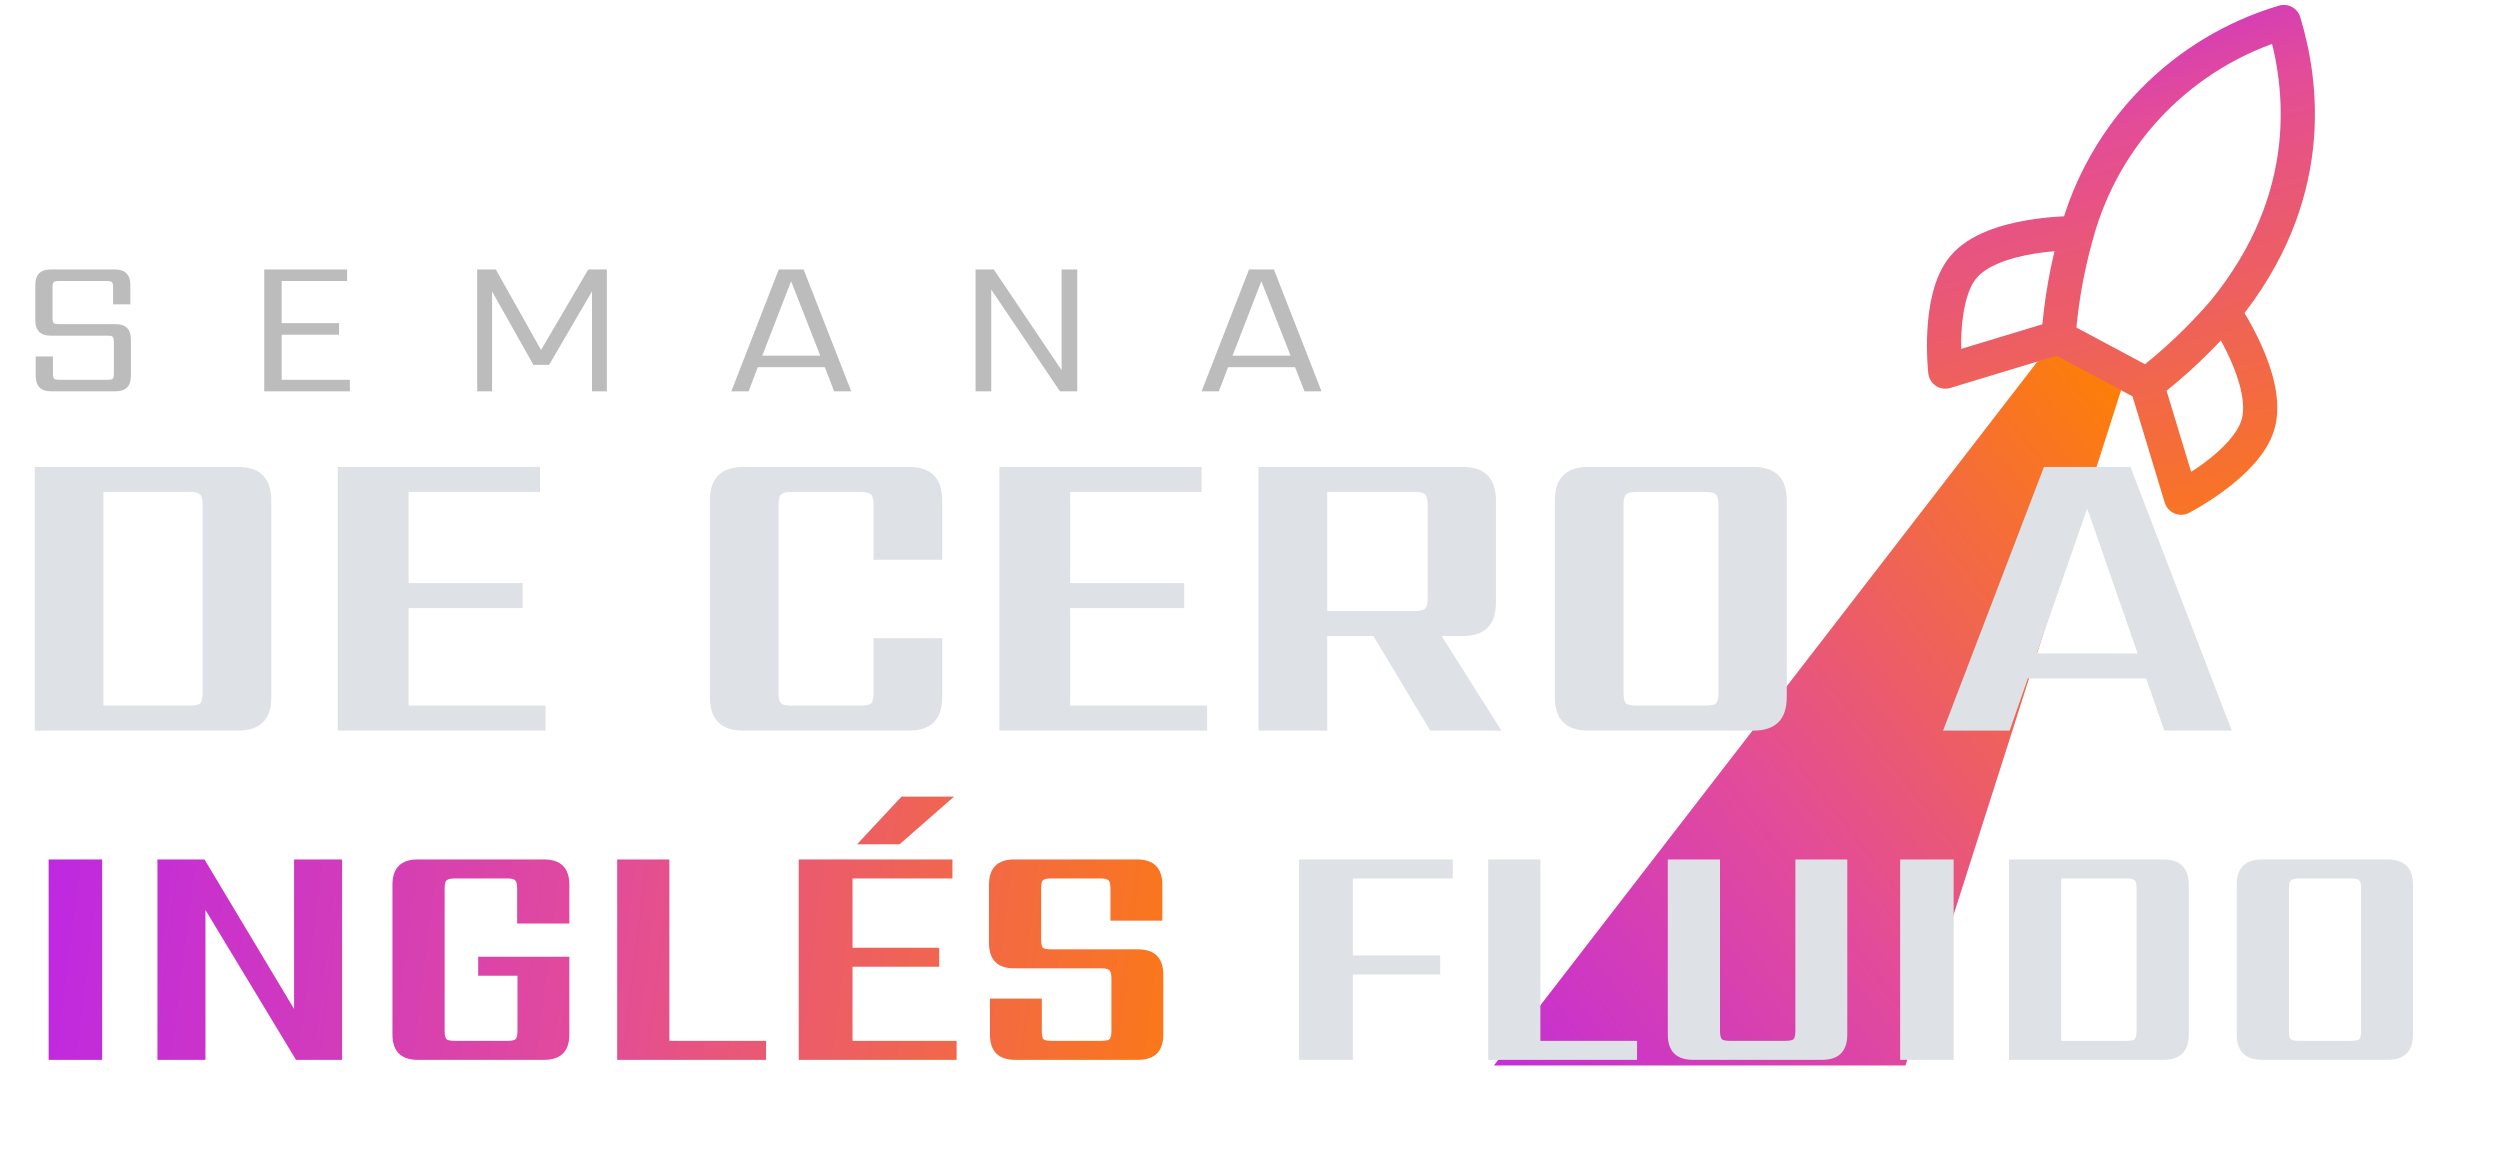 <svg xmlns="http://www.w3.org/2000/svg" width="227" height="106" viewBox="0 0 227 106" fill="none"><path d="M193.089 33.878L186.617 30.735L135.646 96.746L173.018 96.746L193.089 33.878Z" fill="url(#paint0_linear_3112_454)"></path><path d="M194.932 34.921L186.904 30.628M194.932 34.921C197.47 32.961 199.805 30.751 201.901 28.324M194.932 34.921L198.044 45.189C198.044 45.189 203.924 42.174 205.013 38.592C206.223 34.593 201.901 28.324 201.901 28.324M186.904 30.628C187.137 27.462 187.689 24.327 188.552 21.271C189.785 16.72 192.162 12.56 195.457 9.187C198.752 5.814 202.855 3.34 207.376 2C209.069 7.586 210.442 17.887 201.901 28.324M186.904 30.628L176.635 33.74C176.635 33.74 175.879 27.175 178.253 24.281C180.907 21.055 188.521 21.169 188.521 21.169" stroke="url(#paint1_linear_3112_454)" stroke-width="3.106" stroke-linecap="round" stroke-linejoin="round"></path><path d="M10.34 33.931V31.032C10.34 30.806 10.304 30.658 10.233 30.587C10.174 30.516 10.025 30.48 9.788 30.48H4.611C3.675 30.48 3.206 30.012 3.206 29.075V25.873C3.206 24.936 3.675 24.467 4.611 24.467H10.428C11.365 24.467 11.834 24.936 11.834 25.873V27.634H10.268V26.068C10.268 25.831 10.233 25.683 10.162 25.623C10.102 25.552 9.954 25.517 9.717 25.517H5.323C5.098 25.517 4.949 25.552 4.878 25.623C4.807 25.683 4.772 25.831 4.772 26.068V28.879C4.772 29.116 4.807 29.27 4.878 29.341C4.949 29.401 5.098 29.43 5.323 29.43H10.482C11.419 29.43 11.887 29.899 11.887 30.836V34.127C11.887 35.064 11.419 35.532 10.482 35.532H4.647C3.71 35.532 3.242 35.064 3.242 34.127V32.366H4.807V33.931C4.807 34.168 4.843 34.322 4.914 34.394C4.985 34.453 5.133 34.483 5.359 34.483H9.788C10.025 34.483 10.174 34.453 10.233 34.394C10.304 34.322 10.34 34.168 10.34 33.931ZM25.575 34.483H31.766V35.532H23.992V24.467H31.517V25.517H25.575V29.341H30.787V30.391H25.575V34.483ZM44.679 35.532H43.327V24.467H45.017L49.127 31.779L53.414 24.467H55.104V35.532H53.752V26.46L49.856 33.131H48.433L44.679 26.46V35.532ZM69.216 32.294H74.482L71.831 25.535L69.216 32.294ZM75.745 35.532L74.891 33.344H68.807L67.971 35.532H66.405L70.71 24.467H72.969L77.292 35.532H75.745ZM96.392 24.467H97.815V35.532H96.249L90.005 26.299V35.532H88.582V24.467H90.237L96.392 33.611V24.467ZM111.917 32.294H117.183L114.532 25.535L111.917 32.294ZM118.446 35.532L117.592 33.344H111.508L110.672 35.532H109.106L113.411 24.467H115.671L119.994 35.532H118.446Z" fill="#BCBCBC"></path><path d="M18.399 62.875V45.861C18.399 45.348 18.323 45.028 18.169 44.899C18.015 44.745 17.694 44.668 17.206 44.668H9.392V64.069H17.206C17.694 64.069 18.015 64.004 18.169 63.876C18.323 63.722 18.399 63.389 18.399 62.875ZM3.156 42.397H21.594C23.622 42.397 24.635 43.411 24.635 45.438V63.299C24.635 65.326 23.622 66.34 21.594 66.34H3.156V42.397ZM37.101 64.069H49.534V66.34H30.673V42.397H49.034V44.668H37.101V52.944H47.456V55.215H37.101V64.069ZM85.553 50.827H79.318V45.861C79.318 45.348 79.241 45.028 79.087 44.899C78.933 44.745 78.612 44.668 78.124 44.668H71.889C71.401 44.668 71.08 44.745 70.926 44.899C70.772 45.028 70.695 45.348 70.695 45.861V62.875C70.695 63.389 70.772 63.722 70.926 63.876C71.08 64.004 71.401 64.069 71.889 64.069H78.124C78.612 64.069 78.933 64.004 79.087 63.876C79.241 63.722 79.318 63.389 79.318 62.875V57.948H85.553V63.299C85.553 65.326 84.54 66.34 82.513 66.34H67.5C65.473 66.34 64.46 65.326 64.46 63.299V45.438C64.46 43.411 65.473 42.397 67.5 42.397H82.513C84.54 42.397 85.553 43.411 85.553 45.438V50.827ZM97.171 64.069H109.604V66.34H90.743V42.397H109.104V44.668H97.171V52.944H107.525V55.215H97.171V64.069ZM120.51 44.668V55.485H128.44C128.953 55.485 129.274 55.408 129.402 55.254C129.556 55.1 129.633 54.779 129.633 54.291V45.861C129.633 45.348 129.556 45.028 129.402 44.899C129.274 44.745 128.953 44.668 128.44 44.668H120.51ZM120.51 57.756V66.34H114.274V42.397H132.789C134.817 42.397 135.83 43.411 135.83 45.438V54.715C135.83 56.742 134.817 57.756 132.789 57.756H130.903L136.331 66.34H129.864L124.706 57.756H120.51ZM162.237 45.438V63.299C162.237 65.326 161.224 66.34 159.196 66.34H144.223C142.196 66.34 141.182 65.326 141.182 63.299V45.438C141.182 43.411 142.196 42.397 144.223 42.397H159.196C161.224 42.397 162.237 43.411 162.237 45.438ZM156.04 62.875V45.861C156.04 45.348 155.963 45.028 155.809 44.899C155.655 44.745 155.334 44.668 154.847 44.668H148.611C148.123 44.668 147.803 44.745 147.649 44.899C147.495 45.028 147.418 45.348 147.418 45.861V62.875C147.418 63.389 147.495 63.722 147.649 63.876C147.803 64.004 148.123 64.069 148.611 64.069H154.847C155.334 64.069 155.655 64.004 155.809 63.876C155.963 63.722 156.04 63.389 156.04 62.875ZM184.938 59.334H194.099L189.518 46.169L184.938 59.334ZM196.524 66.34L194.869 61.605H184.129L182.474 66.34H176.431L185.592 42.397H193.445L202.644 66.34H196.524Z" fill="#DEE1E6"></path><path d="M4.416 78.037H9.273V96.235H4.416V78.037ZM26.702 78.037H31.061V96.235H26.877L18.656 82.63V96.235H14.296V78.037H18.568L26.702 91.612V78.037ZM51.697 83.859H46.957V80.67C46.957 80.28 46.898 80.036 46.781 79.939C46.684 79.822 46.44 79.763 46.05 79.763H41.281C40.91 79.763 40.667 79.822 40.55 79.939C40.432 80.036 40.374 80.28 40.374 80.67V93.602C40.374 93.992 40.432 94.246 40.55 94.363C40.667 94.46 40.91 94.509 41.281 94.509H46.079C46.45 94.509 46.694 94.46 46.811 94.363C46.928 94.246 46.986 93.992 46.986 93.602V88.599H43.417V86.873H51.697V93.924C51.697 95.465 50.926 96.235 49.385 96.235H37.946C36.405 96.235 35.634 95.465 35.634 93.924V80.348C35.634 78.807 36.405 78.037 37.946 78.037H49.385C50.926 78.037 51.697 78.807 51.697 80.348V83.859ZM60.78 94.509H69.557V96.235H56.04V78.037H60.78V94.509ZM86.627 72.332L81.682 76.662H77.82L81.858 72.332H86.627ZM77.411 94.509H86.861V96.235H72.525V78.037H86.481V79.763H77.411V86.054H85.281V87.78H77.411V94.509ZM100.917 93.602V88.833C100.917 88.463 100.858 88.219 100.741 88.102C100.644 87.985 100.4 87.926 100.01 87.926H92.11C90.57 87.926 89.799 87.156 89.799 85.615V80.348C89.799 78.807 90.57 78.037 92.11 78.037H103.228C104.769 78.037 105.54 78.807 105.54 80.348V83.596H100.829V80.67C100.829 80.28 100.771 80.036 100.654 79.939C100.537 79.822 100.293 79.763 99.922 79.763H95.446C95.056 79.763 94.802 79.822 94.685 79.939C94.588 80.036 94.539 80.28 94.539 80.67V85.293C94.539 85.683 94.588 85.936 94.685 86.054C94.802 86.151 95.056 86.2 95.446 86.2H103.316C104.857 86.2 105.627 86.97 105.627 88.511V93.924C105.627 95.465 104.857 96.235 103.316 96.235H92.198C90.657 96.235 89.887 95.465 89.887 93.924V90.676H94.597V93.602C94.597 93.992 94.646 94.246 94.743 94.363C94.861 94.46 95.114 94.509 95.504 94.509H100.01C100.4 94.509 100.644 94.46 100.741 94.363C100.858 94.246 100.917 93.992 100.917 93.602Z" fill="url(#paint2_linear_3112_454)"></path><path d="M131.911 79.763H122.841V86.756H130.77V88.482H122.841V96.235H117.955V78.037H131.911V79.763ZM139.867 94.509H148.644V96.235H135.127V78.037H139.867V94.509ZM156.176 78.037V93.602C156.176 93.992 156.234 94.246 156.351 94.363C156.468 94.46 156.712 94.509 157.083 94.509H162.115C162.486 94.509 162.73 94.46 162.847 94.363C162.964 94.246 163.022 93.992 163.022 93.602V78.037H167.733V93.924C167.733 95.465 166.962 96.235 165.421 96.235H153.747C152.207 96.235 151.436 95.465 151.436 93.924V78.037H156.176ZM172.533 78.037H177.39V96.235H172.533V78.037ZM194 93.602V80.67C194 80.28 193.941 80.036 193.824 79.939C193.707 79.822 193.463 79.763 193.093 79.763H187.153V94.509H193.093C193.463 94.509 193.707 94.46 193.824 94.363C193.941 94.246 194 93.992 194 93.602ZM182.414 78.037H196.428C197.969 78.037 198.739 78.807 198.739 80.348V93.924C198.739 95.465 197.969 96.235 196.428 96.235H182.414V78.037ZM219.098 80.348V93.924C219.098 95.465 218.328 96.235 216.787 96.235H205.405C203.865 96.235 203.094 95.465 203.094 93.924V80.348C203.094 78.807 203.865 78.037 205.405 78.037H216.787C218.328 78.037 219.098 78.807 219.098 80.348ZM214.388 93.602V80.67C214.388 80.28 214.329 80.036 214.212 79.939C214.095 79.822 213.851 79.763 213.481 79.763H208.741C208.37 79.763 208.126 79.822 208.009 79.939C207.892 80.036 207.834 80.28 207.834 80.67V93.602C207.834 93.992 207.892 94.246 208.009 94.363C208.126 94.46 208.37 94.509 208.741 94.509H213.481C213.851 94.509 214.095 94.46 214.212 94.363C214.329 94.246 214.388 93.992 214.388 93.602Z" fill="#DEE1E6"></path><defs><linearGradient id="paint0_linear_3112_454" x1="115.576" y1="99.625" x2="196.664" y2="36.496" gradientUnits="userSpaceOnUse"><stop stop-color="#B51FF4"></stop><stop offset="0.508" stop-color="#E34C98"></stop><stop offset="1" stop-color="#FF8100"></stop></linearGradient><linearGradient id="paint1_linear_3112_454" x1="186.86" y1="-9.722" x2="206.621" y2="55.635" gradientUnits="userSpaceOnUse"><stop stop-color="#B51FF4"></stop><stop offset="0.32" stop-color="#E34C98"></stop><stop offset="1" stop-color="#FF8100"></stop></linearGradient><linearGradient id="paint2_linear_3112_454" x1="-9.866" y1="86.235" x2="115.627" y2="101.559" gradientUnits="userSpaceOnUse"><stop stop-color="#B51FF4"></stop><stop offset="0.509" stop-color="#E34C98"></stop><stop offset="1" stop-color="#FF8100"></stop></linearGradient></defs></svg>